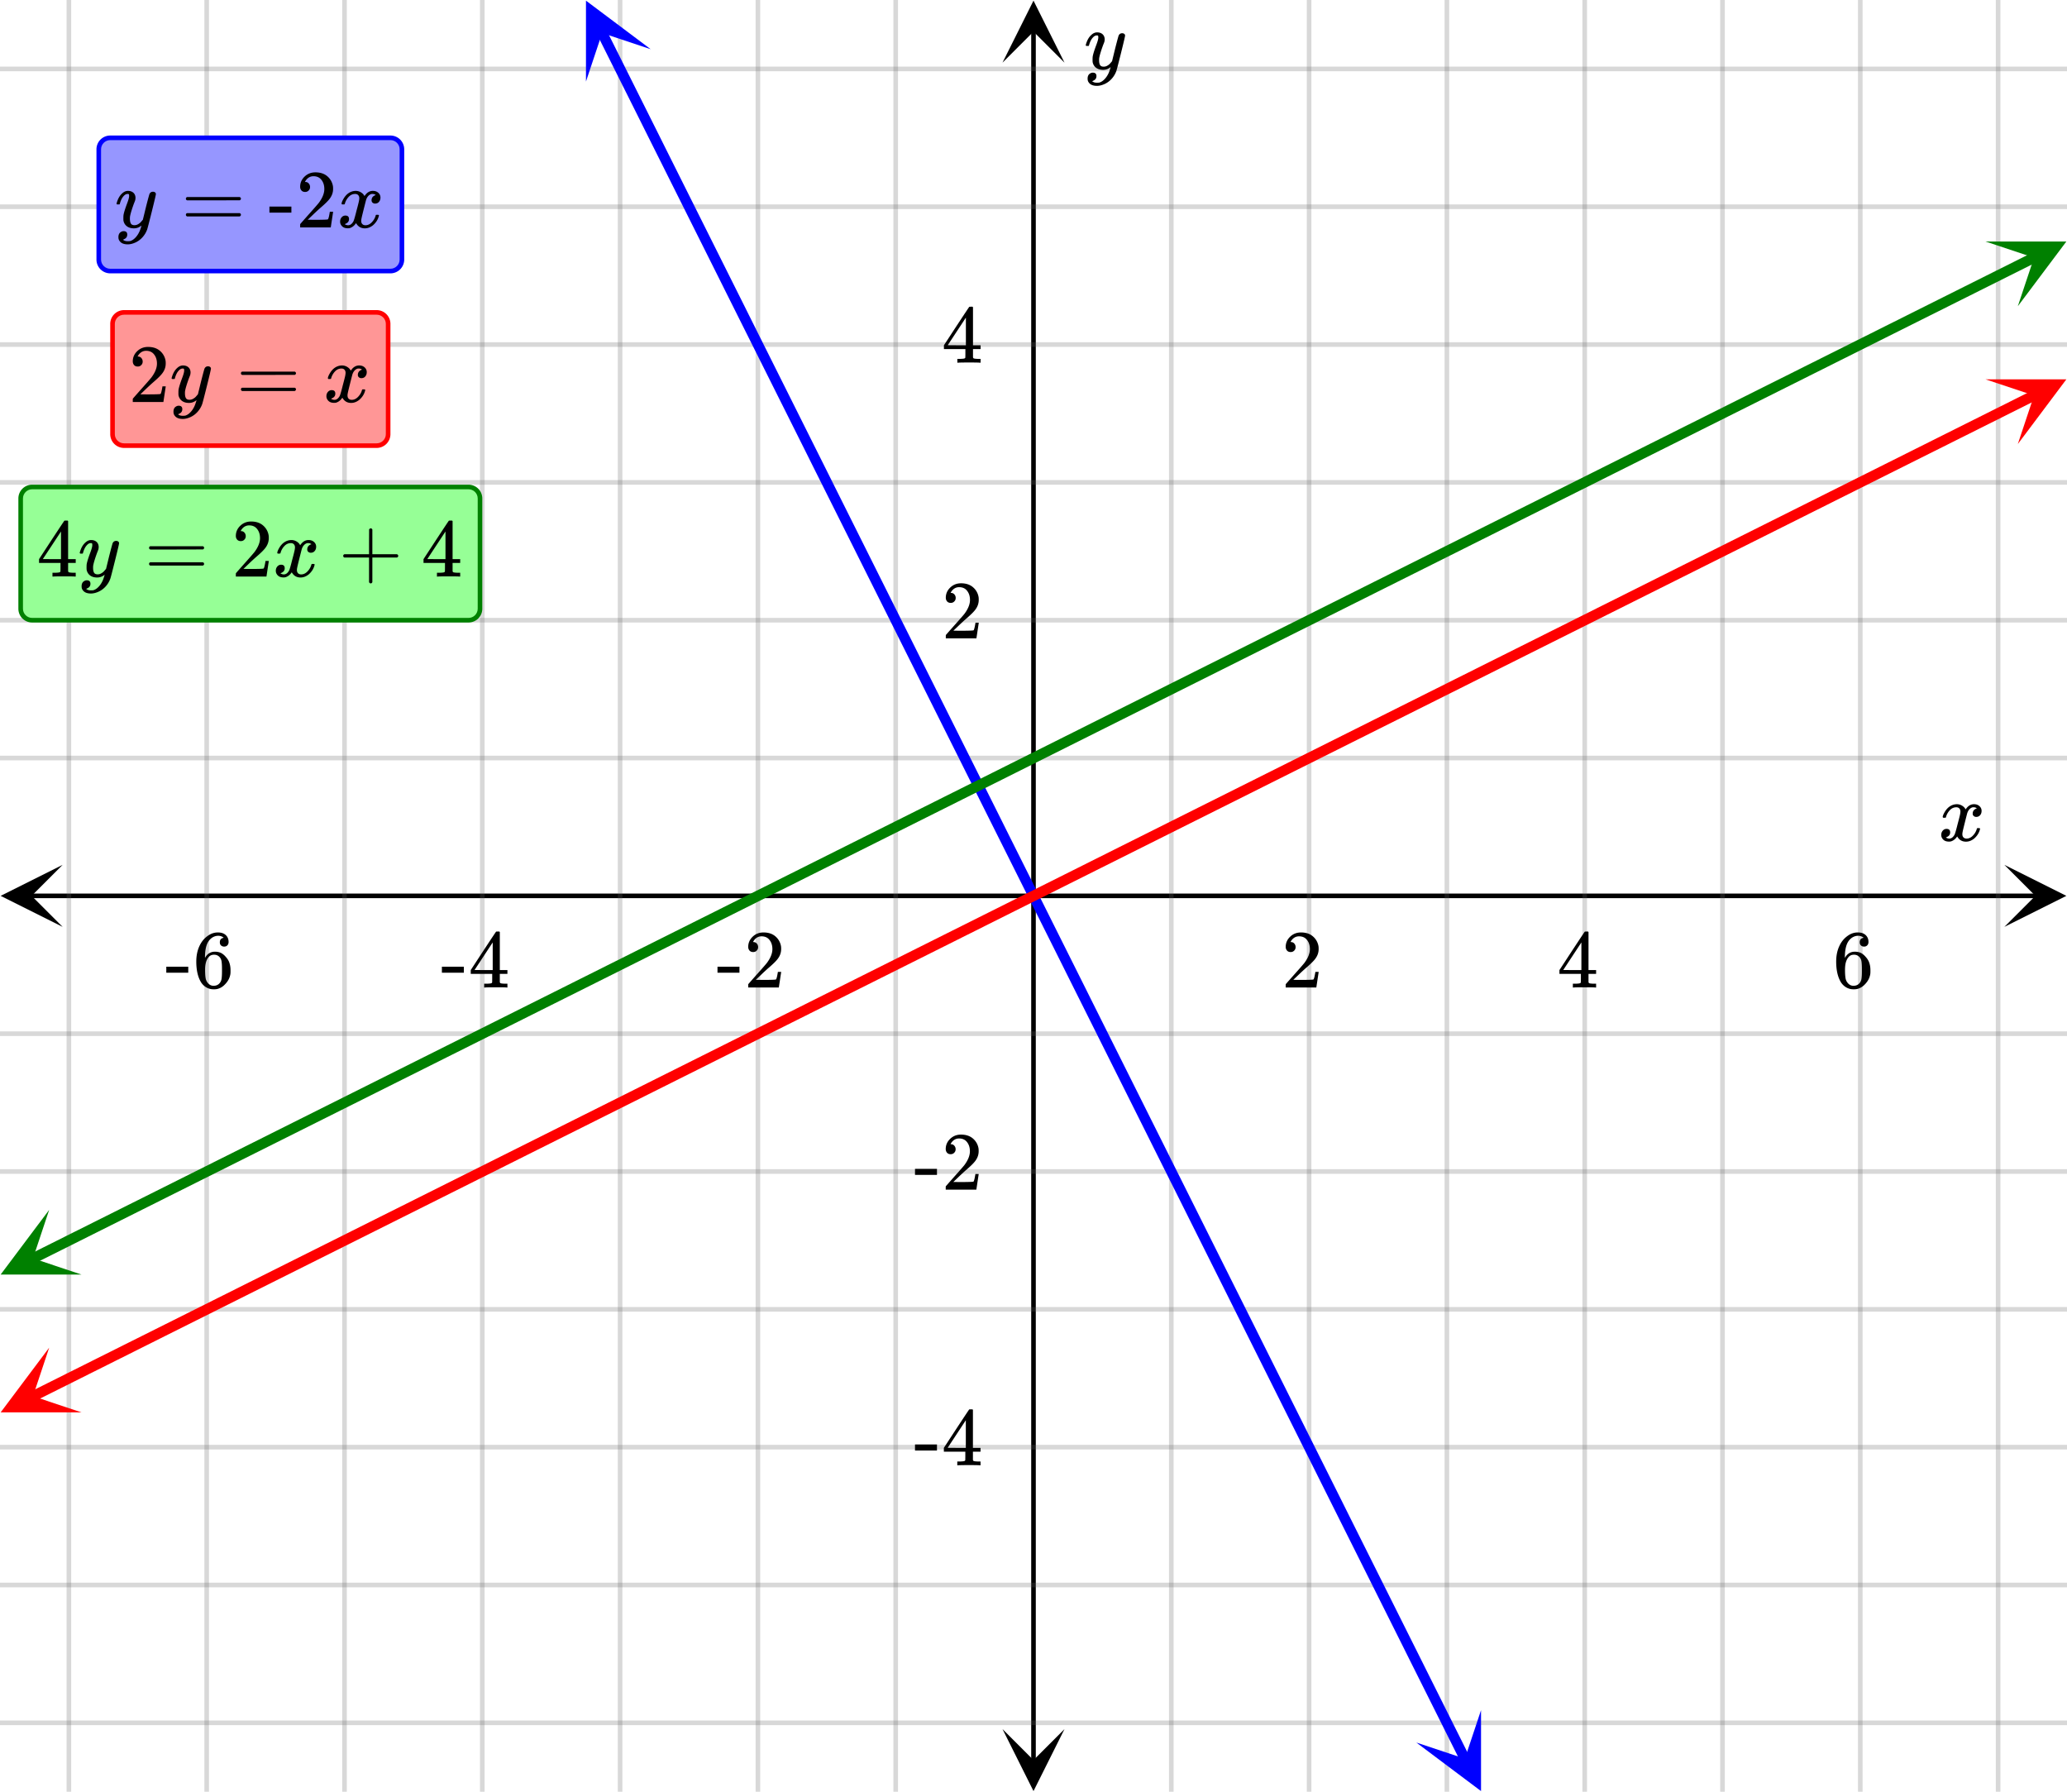 <svg xmlns="http://www.w3.org/2000/svg" width="450" height="390" viewBox="0 0 450 390"><defs><clipPath id="a"><path d="M.137 188.25H14V202H.137zm0 0"/></clipPath><clipPath id="b"><path d="M436.363 188.25H450V202h-13.637zm0 0"/></clipPath><clipPath id="c"><path d="M218.25 376H232v13.863h-13.75zm0 0"/></clipPath><clipPath id="d"><path d="M218.25 0H232v13.637h-13.75zm0 0"/></clipPath><clipPath id="e"><path d="M127 0h15v18h-15zm0 0"/></clipPath><clipPath id="f"><path d="M134.613-3.383l15.848 31.7-31.695 15.847-15.848-31.695zm0 0"/></clipPath><clipPath id="g"><path d="M308 372h15v18h-15zm0 0"/></clipPath><clipPath id="h"><path d="M322.43 372.25l15.847 31.695-31.695 15.848-15.848-31.695zm0 0"/></clipPath><clipPath id="i"><path d="M0 293h18v15H0zm0 0"/></clipPath><clipPath id="j"><path d="M-3.383 300.387l31.7-15.848 15.847 31.695-31.695 15.848zm0 0"/></clipPath><clipPath id="k"><path d="M432 82h18v15h-18zm0 0"/></clipPath><clipPath id="l"><path d="M432.25 82.57l31.695-15.847 15.848 31.695-31.695 15.848zm0 0"/></clipPath><clipPath id="m"><path d="M0 263h18v15H0zm0 0"/></clipPath><clipPath id="n"><path d="M-3.383 270.387l31.7-15.848 15.847 31.695-31.695 15.848zm0 0"/></clipPath><clipPath id="o"><path d="M432 52h18v15h-18zm0 0"/></clipPath><clipPath id="p"><path d="M432.25 52.57l31.695-15.847 15.848 31.695-31.695 15.848zm0 0"/></clipPath></defs><path fill="#fff" d="M0 0h450v390H0z"/><path d="M6.75 194.5h436.5v1H6.75zm0 0"/><g clip-path="url(#a)"><path d="M13.637 188.25L.137 195l13.5 6.75-6.75-6.75zm0 0"/></g><g clip-path="url(#b)"><path d="M436.363 188.25l13.5 6.75-13.5 6.75 6.75-6.75zm0 0"/></g><path d="M255 0v390M285 0v390M315 0v390M345 0v390M375 0v390M405 0v390M435 0v390M195 0v390M165 0v390M135 0v390M105 0v390M75 0v390M45 0v390M15 0v390"/><path d="M255.5 0v390c0 .277-.223.5-.5.5a.498.498 0 0 1-.5-.5V0c0-.277.223-.5.5-.5s.5.223.5.5zm30 0v390c0 .277-.223.5-.5.5a.498.498 0 0 1-.5-.5V0c0-.277.223-.5.5-.5s.5.223.5.5zm30 0v390c0 .277-.223.5-.5.5a.498.498 0 0 1-.5-.5V0c0-.277.223-.5.5-.5s.5.223.5.5zm30 0v390c0 .277-.223.5-.5.5a.498.498 0 0 1-.5-.5V0c0-.277.223-.5.5-.5s.5.223.5.5zm30 0v390c0 .277-.223.5-.5.5a.498.498 0 0 1-.5-.5V0c0-.277.223-.5.5-.5s.5.223.5.5zm30 0v390c0 .277-.223.5-.5.5a.498.498 0 0 1-.5-.5V0c0-.277.223-.5.5-.5s.5.223.5.5zm30 0v390c0 .277-.223.5-.5.5a.498.498 0 0 1-.5-.5V0c0-.277.223-.5.5-.5s.5.223.5.5zm-240 0v390c0 .277-.223.5-.5.5a.498.498 0 0 1-.5-.5V0c0-.277.223-.5.5-.5s.5.223.5.5zm-30 0v390c0 .277-.223.5-.5.5a.498.498 0 0 1-.5-.5V0c0-.277.223-.5.5-.5s.5.223.5.5zm-30 0v390c0 .277-.223.5-.5.5a.498.498 0 0 1-.5-.5V0c0-.277.223-.5.5-.5s.5.223.5.5zm-30 0v390c0 .277-.223.5-.5.5a.498.498 0 0 1-.5-.5V0c0-.277.223-.5.5-.5s.5.223.5.5zm-30 0v390c0 .277-.223.5-.5.5a.498.498 0 0 1-.5-.5V0c0-.277.223-.5.5-.5s.5.223.5.5zm-30 0v390c0 .277-.223.5-.5.5a.498.498 0 0 1-.5-.5V0c0-.277.223-.5.5-.5s.5.223.5.5zm-30 0v390c0 .277-.223.5-.5.5a.498.498 0 0 1-.5-.5V0c0-.277.223-.5.5-.5s.5.223.5.5zm0 0" fill="#666" fill-opacity=".251"/><path d="M224.5 383.25V6.75h1v376.5zm0 0"/><g clip-path="url(#c)"><path d="M218.25 376.363l6.75 13.5 6.75-13.5-6.75 6.75zm0 0"/></g><g clip-path="url(#d)"><path d="M218.25 13.637L225 .137l6.75 13.5-6.75-6.75zm0 0"/></g><path d="M0 165h450M0 135h450M0 105h450M0 75h450M0 45h450M0 15h450M0 225h450M0 255h450M0 285h450M0 315h450M0 345h450M0 375h450"/><path d="M0 164.5h450c.277 0 .5.223.5.5s-.223.5-.5.5H0a.498.498 0 0 1-.5-.5c0-.277.223-.5.5-.5zm0-30h450c.277 0 .5.223.5.5s-.223.5-.5.5H0a.498.498 0 0 1-.5-.5c0-.277.223-.5.5-.5zm0-30h450c.277 0 .5.223.5.5s-.223.5-.5.5H0a.498.498 0 0 1-.5-.5c0-.277.223-.5.5-.5zm0-30h450c.277 0 .5.223.5.5s-.223.5-.5.5H0a.498.498 0 0 1-.5-.5c0-.277.223-.5.5-.5zm0-30h450c.277 0 .5.223.5.5s-.223.5-.5.5H0a.498.498 0 0 1-.5-.5c0-.277.223-.5.5-.5zm0-30h450c.277 0 .5.223.5.5s-.223.5-.5.5H0a.498.498 0 0 1-.5-.5c0-.277.223-.5.5-.5zm0 210h450c.277 0 .5.223.5.5s-.223.5-.5.5H0a.498.498 0 0 1-.5-.5c0-.277.223-.5.5-.5zm0 30h450c.277 0 .5.223.5.5s-.223.5-.5.5H0a.498.498 0 0 1-.5-.5c0-.277.223-.5.5-.5zm0 30h450c.277 0 .5.223.5.5s-.223.5-.5.5H0a.498.498 0 0 1-.5-.5c0-.277.223-.5.5-.5zm0 30h450c.277 0 .5.223.5.5s-.223.5-.5.5H0a.498.498 0 0 1-.5-.5c0-.277.223-.5.5-.5zm0 30h450c.277 0 .5.223.5.5s-.223.5-.5.5H0a.498.498 0 0 1-.5-.5c0-.277.223-.5.5-.5zm0 30h450c.277 0 .5.223.5.5s-.223.5-.5.5H0a.498.498 0 0 1-.5-.5c0-.277.223-.5.5-.5zm0 0" fill="#666" fill-opacity=".251"/><path d="M132.027 6.54l2.524 5.046-1.008.504 1.008-.504 2.523 5.047-1.008.504 1.008-.504 2.524 5.047-1.008.5 1.008-.5 1.261 2.52 1.262 2.523-1.008.504 1.008-.504 1.262 2.523 1.258 2.524-1.004.503 1.004-.503 3.785 7.57-1.004.5 1.004-.5 1.262 2.52 1.261 2.523-1.004.504 1.004-.504 2.524 5.047-1.008.504 1.008-.504 2.523 5.047-1.008.503 1.008-.503 2.524 5.046-1.008.5 1.008-.5 1.261 2.52 1.262 2.523-1.008.504 1.008-.504 1.262 2.524 1.257 2.523h.004-.004l1.262 2.524-1.004.504 1.004-.504 2.524 5.047-1.004.5 1.004-.5 1.261 2.52 1.262 2.523-1.004.503 1.004-.503 2.524 5.046-1.008.504 1.008-.504 2.523 5.047-1.008.504 1.008-.504 1.262 2.524 1.261 2.52-1.007.503 1.007-.504 2.524 5.047-1.008.504 1.008-.504 1.262 2.524 1.257 2.523 1.262 2.523-1.004.504 1.004-.504 2.524 5.047-1.004.5 1.004-.5 1.261 2.52 1.262 2.523-1.004.504 1.004-.504 2.523 5.047-1.007.504 1.007-.504 2.524 5.047-1.008.5 1.008-.5 1.262 2.524v-.004.004l1.261 2.519-1.008.504 1.008-.504 2.524 5.047 1.258 2.523-1.004.504 1.004-.504 2.523 5.047-1.004.504 1.004-.504 1.262 2.524 1.261 2.52-1.004.503 1.004-.504 2.524 5.047-1.008.504 1.008-.504 2.523 5.047-1.008.504 1.008-.504 2.524 5.047-1.008.5 1.008-.5 1.261 2.52 1.262 2.523-1.008.504 1.008-.504 2.524 5.047 1.257 2.523-1.004.504 1.004-.504 2.524 5.047-1.004.5 1.004-.5 1.262 2.523v-.004.004l1.261 2.52-1.004.504 1.004-.504 2.524 5.047-1.008.504 1.008-.504 2.523 5.047-1.008.504 1.008-.504 2.524 5.047-1.008.5 1.008-.5 1.261 2.52 1.262 2.523-1.008.503 1.008-.503 2.523 5.046 1.258 2.524-1.004.504 1.004-.504 2.524 5.047-1.004.5 1.004-.5 1.261 2.52 1.262 2.523-1.004.504 1.004-.504 2.524 5.047-1.008.503 1.008-.503 2.523 5.046-1.008.504 1.008-.504 2.523 5.047-1.007.5 1.007-.5 1.262 2.52 2.524 5.047-1.008.504 1.008-.504 1.257 2.523h.004-.004l2.524 5.047-1.004.504 1.004-.504 1.262 2.523 1.261 2.52-1.004.504 1.004-.504 2.524 5.047-1.008.504 1.008-.504 2.523 5.047-1.008.504 1.008-.504 2.524 5.047-1.008.5 1.008-.5 1.261 2.52 2.524 5.046-1.008.504 1.008-.504 1.262 2.523 1.257 2.524-1.004.504 1.004-.504 2.524 5.047-1.004.5 1.004-.5 1.261 2.523v-.004.004l1.262 2.52-1.004.504 1.004-.504 2.524 5.047-1.008.504 1.008-.504 2.523 5.046-1.008.504 1.008-.503 2.524 5.046-1.008.5 1.007-.5 1.262 2.52 2.524 5.047-1.008.504 1.008-.504 1.261 2.523 1.258 2.524-1.004.504 1.004-.504 2.524 5.047-1.004.5 1.004-.5 1.261 2.52 1.262 2.522-1.004.504 1.004-.503 2.524 5.046-1.008.504 1.007-.504 2.524 5.047-1.008.504 1.008-.504 2.523 5.047-1.007.5 1.007-.5 1.262 2.52 2.524 5.047-1.008.503 1.008-.503 1.257 2.523h.004-.004l1.262 2.523-1.004.504 1.004-.504 2.524 5.047-1.004.5 1.003-.5 1.262 2.52 1.262 2.523-1.004.504 1.004-.504 2.523 5.047a1.125 1.125 0 0 1-2.011 1.008l-1.262-2.524 1.004-.503-1.004.503-2.524-5.046 1.008-.504-1.007.504-2.524-5.047 1.008-.5-1.008.5-1.262-2.524v.004-.004l-1.261-2.52 1.007-.503-1.007.504-2.524-5.047 1.008-.504-1.008.504-1.258-2.524 1.004-.503-1.004.503-2.523-5.046 1.004-.504-1.004.504-1.262-2.524-1.262-2.52 1.004-.503-1.003.504-2.524-5.047 1.008-.504-1.008.504-2.523-5.047 1.007-.504-1.007.504-2.524-5.047 1.008-.5-1.008.5-1.262-2.52v-.003l-1.261-2.52 1.008-.504-1.008.504-2.524-5.047-1.257-2.523 1.003-.504-1.003.504-2.524-5.047 1.004-.5-1.004.5-1.262-2.524v.004-.004l-1.261-2.52 1.004-.503-1.004.504-2.524-5.047 1.008-.504-1.008.504-2.523-5.047 1.008-.504-1.008.504-2.524-5.047 1.008-.5-1.008.5-1.261-2.52-1.262-2.523 1.008-.504-1.008.504-2.524-5.047-1.257-2.523 1.004-.504-1.004.504-2.524-5.047 1.004-.5-1.004.5-1.262-2.52v-.003l-1.261-2.52 1.004-.504-1.004.504-2.524-5.047 1.008-.504-1.008.504-2.523-5.047 1.008-.504-1.008.504-2.524-5.046 1.008-.5-1.008.5-1.261-2.52 1.008-.504-1.008.504-2.524-5.047 1.008-.504-1.008.504-1.258-2.523-2.523-5.047 1.004-.504-1.004.504-1.262-2.524-1.261-2.52 1.004-.503-1.004.504-2.524-5.047 1.008-.504-1.008.504-2.523-5.047 1.008-.504-1.008.504-2.524-5.047 1.008-.5-1.008.5-1.261-2.52v-.003l-1.262-2.52 1.008-.504-1.008.504-2.524-5.047-1.257-2.523 1.004-.504-1.004.504-2.524-5.047 1.004-.5-1.004.5-1.262-2.523v.004-.004l-1.261-2.52 1.004-.504-1.004.504-2.524-5.047 1.008-.504-1.008.504-2.523-5.047 1.008-.504-1.008.504-2.524-5.047 1.008-.5-1.008.5-1.261-2.52-1.262-2.523 1.008-.503-1.008.503-2.523-5.046-1.258-2.524 1.004-.504-1.004.504-2.524-5.047 1.004-.5-1.004.5-1.261-2.52-1.262-2.523 1.004-.504-1.004.504-2.524-5.047 1.008-.503-1.008.503-2.523-5.046 1.008-.504-1.008.504-2.523-5.047 1.007-.5-1.007.5-1.262-2.52-1.262-2.523 1.008-.504-1.008.504-1.262-2.524-1.257-2.523h-.004.004l-1.262-2.524 1.004-.504-1.004.504-2.524-5.046 1.004-.5-1.004.5-1.261-2.52-1.262-2.523 1.004-.504-1.004.504-2.523-5.047 1.007-.504-1.007.504-2.524-5.047 1.008-.504-1.008.504-1.262-2.524-1.261-2.52 1.007-.503-1.007.504-3.786-7.57 1.008-.504-1.007.504-1.258-2.524h-.004.004l-1.262-2.523 1.004-.504-1.004.504-2.523-5.047 1.003-.5-1.003.5-1.262-2.52-1.262-2.523 1.004-.504-1.004.504-2.523-5.047 1.007-.504-1.007.504-2.524-5.047 1.008-.504-1.008.504-1.262-2.523-1.261-2.52 1.008-.504-1.008.504-3.785-7.57 1.007-.504-1.007.504-1.258-2.524-1.262-2.523 1.004-.504-1.004.504-1.262-2.524-1.261-2.52 1.004-.503-1.004.504-2.524-5.047 1.004-.504-1.004.504-2.523-5.047 1.008-.504-1.008.504-2.524-5.047 1.008-.5-1.008.5-1.261-2.523 1.007-.5-1.007.5-1.262-2.52-1.262-2.523 1.008-.504-1.008.504-1.262-2.524-1.257-2.523 1.004-.504-1.004.504-2.524-5.047 1.004-.504-1.004.504-1.262-2.523-1.261-2.52 1.004-.504-1.004.504-2.524-5.047 1.008-.504-1.008.504-1.261-2.523a1.125 1.125 0 0 1 2.011-1.008zm0 0" fill="#00f"/><g clip-path="url(#e)"><g clip-path="url(#f)" clip-rule="evenodd"><path d="M141.656 10.707L127.57.141V17.75l3.524-10.566zm0 0" fill="#00f"/></g></g><g clip-path="url(#g)"><g clip-path="url(#h)" clip-rule="evenodd"><path d="M322.43 372.25v17.61l-14.086-10.567 10.562 3.523zm0 0" fill="#00f"/></g></g><path d="M6.54 302.973l2.925-1.465.504 1.008-.504-1.008 2.926-1.461.504 1.004-.504-1.004 2.925-1.465 2.926-1.46 2.926-1.466.504 1.008-.504-1.008 2.926-1.46 2.926-1.466 2.925-1.46.504 1.007-.504-1.007 2.926-1.461.504 1.003-.504-1.003 2.926-1.465 2.926-1.461 2.925-1.465.504 1.008-.504-1.008 2.926-1.461 2.926-1.465.5 1.008-.5-1.008 2.926-1.46.5 1.003-.5-1.004 2.926-1.465 2.925-1.46.5 1.003-.5-1.004 2.922-1.464 2.926-1.461 2.926-1.465 2.926-1.461.503 1.004-.503-1.004 2.925-1.465 2.926-1.46 2.926-1.466 2.926-1.46 2.925-1.466.504 1.008-.504-1.007 5.852-2.922.504 1.004-.504-1.004 2.926-1.465 2.926-1.461 2.925-1.465 2.926-1.46 2.926-1.466.504 1.008-.504-1.008 2.926-1.46 2.925-1.466 2.926-1.46.5 1.003-.5-1.004 2.926-1.464.5 1.007-.5-1.007 2.922-1.461 2.926-1.465 2.925-1.461.504 1.004-.504-1.004 2.926-1.465.504 1.008-.504-1.008 2.926-1.46 2.926-1.466.504 1.008-.504-1.008 2.926-1.46 2.925-1.465 2.926-1.461.504 1.007-.504-1.007 2.926-1.465 2.926-1.461.504 1.008-.504-1.008 2.926-1.461v-.004.004l2.925-1.465.504 1.008-.504-1.008 2.926-1.46 2.926-1.466 2.926-1.46.504 1.003-.504-1.004 2.925-1.465 2.926-1.46 2.926-1.465.5 1.007-.5-1.007 2.926-1.461h-.004.004l2.926-1.465.5 1.008-.5-1.008 2.921-1.461 2.926-1.465.504 1.008-.504-1.008 2.926-1.46 2.926-1.466 2.926-1.46.503 1.003-.503-1.004 2.925-1.464 2.926-1.461.504 1.007-.504-1.007 2.926-1.465 2.926-1.461.504 1.008-.504-1.008 2.925-1.465.504 1.008-.504-1.008 5.852-2.922.504 1.004-.504-1.004 2.926-1.465 2.926-1.46 2.925-1.465.504 1.007-.504-1.007 2.926-1.461 2.926-1.465.5 1.008-.5-1.008 2.926-1.461 2.925-1.465.5 1.008-.5-1.008 2.926-1.461 2.922-1.465 2.926-1.46.504 1.003-.504-1.004 2.926-1.465 2.925-1.46 2.926-1.465.504 1.007-.504-1.007 2.926-1.461 2.926-1.465 2.926-1.461 2.925-1.465 5.852-2.922 2.926-1.465 2.926-1.46 2.925-1.465 2.926-1.461.504 1.004-.504-1.004 2.926-1.465 2.926-1.461 2.925-1.465 2.926-1.461 2.926-1.465 2.922-1.46 2.926-1.466 2.925-1.46 2.926-1.465 2.926-1.461 2.926-1.465 2.926-1.461 2.925-1.465 2.926-1.46 2.926-1.466 5.851-2.922 2.926-1.464 2.926-1.461 2.926-1.465 2.926-1.461 2.925-1.465 2.926-1.46 2.926-1.466 2.926-1.46 2.925-1.466 2.922-1.46 2.926-1.465 2.926-1.461 2.926-1.465.504 1.008-.504-1.008 2.925-1.461 2.926-1.465 2.926-1.46.504 1.007-.504-1.008 2.926-1.465 2.926-1.46.504 1.007-.504-1.008 2.925-1.464 2.926-1.461.504 1.007-.504-1.007 2.926-1.461c0-.004 0-.004 0 0l2.926-1.465 2.926-1.461.503 1.004-.503-1.004 2.925-1.465 2.926-1.46 2.926-1.466.5 1.008-.5-1.008 2.926-1.46 2.925-1.466.5 1.008-.5-1.008 2.926-1.46h-.004.004l2.922-1.465.504 1.007-.504-1.007 2.926-1.461 2.926-1.465 2.925-1.461.504 1.004-.504-1.004 2.926-1.465 2.926-1.46 2.926-1.466.504 1.008-.504-1.008 2.926-1.46 2.925-1.465.504 1.007-.504-1.007 2.926-1.461a1.125 1.125 0 0 1 1.008 2.011l-2.926 1.465-2.926 1.461-.504-1.004.504 1.004-2.925 1.465-2.926 1.46-2.926 1.466-.504-1.008.504 1.008-2.926 1.46-2.926 1.466-.503-1.008.503 1.008-2.925 1.46-.504-1.007.504 1.007-2.926 1.461c0 .004 0 .004 0 0l-2.926 1.465-.504-1.008.504 1.008-2.926 1.461-2.925 1.465-.504-1.008.504 1.008-2.926 1.461-2.926 1.465-2.926 1.46-.5-1.003.5 1.004-2.926 1.465-2.925 1.46-.5-1.003.5 1.004-2.922 1.464-.504-1.007.504 1.007-2.926 1.461-2.926 1.465-.504-1.008.504 1.008-2.926 1.461-2.925 1.465-.504-1.008.504 1.008-2.926 1.46-2.926 1.466-2.926 1.46-.504-1.007.504 1.008-2.925 1.465-2.926 1.46-.504-1.007.504 1.007-2.926 1.461-2.926 1.465-2.926 1.461-2.925 1.465-2.926 1.46-2.926 1.466-2.926 1.46-2.925 1.466-2.926 1.46-2.926 1.465-2.922 1.461-2.926 1.465-2.925 1.461-2.926 1.465-2.926 1.46-2.926 1.466-2.926 1.46-2.925 1.465-2.926 1.461-2.926 1.465-5.852 2.922-2.925 1.465-2.926 1.46-2.926 1.466-2.926 1.46-2.925 1.466-2.926 1.46-.5-1.003.5 1.003-2.926 1.465-2.926 1.461-.5-1.004.5 1.004-2.926 1.465-2.921 1.461-2.926 1.465-2.926 1.46-2.926 1.466-2.926 1.46-2.925 1.465-2.926 1.461-.504-1.007.504 1.007-2.926 1.465-2.926 1.461-.504-1.008.504 1.008-2.925 1.465-.504-1.008.504 1.008-5.852 2.922-.504-1.004.504 1.004-2.926 1.465-2.926 1.46-2.925 1.465-.504-1.007.504 1.007-2.926 1.461-2.926 1.465-.5-1.008.5 1.008-2.926 1.461-2.925 1.465-.5-1.008.5 1.008-2.926 1.461-2.922 1.465-2.926 1.46-.504-1.003.504 1.004-2.926 1.465-2.925 1.46-2.926 1.465-.504-1.007.504 1.007-2.926 1.461-2.926 1.465-.504-1.008.504 1.008-2.926 1.461-2.925 1.465-.504-1.008.504 1.008-5.852 2.922v.004-.004l-2.926 1.465-.504-1.008.504 1.008-2.926 1.46-2.925 1.465-.504-1.007.504 1.007-2.926 1.461-2.926 1.465-.504-1.008.504 1.008-2.926 1.461-.5-1.004.5 1.004-2.925 1.465-2.926 1.461-.5-1.004.5 1.004-2.926 1.465-2.922 1.46-2.926 1.466-.504-1.008.504 1.008-2.925 1.46-2.926 1.465-.504-1.007.504 1.007-2.926 1.461-2.926 1.465-.504-1.008.504 1.008-2.926 1.461-.503-1.008.503 1.008-2.925 1.465-2.926 1.46-.504-1.007.504 1.008-2.926 1.465-5.851 2.922-.504-1.004.504 1.004-2.926 1.464-.504-1.007.504 1.007-2.926 1.461-2.926 1.465-2.926 1.461-.504-1.004.504 1.004-2.925 1.465-2.926 1.46-2.926 1.466-.5-1.008.5 1.008-2.926 1.46-2.925 1.466-2.922 1.46-2.926 1.465-2.926 1.461-.504-1.004.504 1.004-2.926 1.465-2.925 1.461-2.926 1.465-2.926 1.46-2.926 1.466-.504-1.008.504 1.008-2.926 1.46-2.925 1.465-.504-1.007.504 1.007-5.852 2.922-.504-1.004.504 1.004-2.926 1.465-2.926 1.461-.503-1.004.503 1.004-2.925 1.465-2.926 1.46-2.926 1.466-.5-1.008.5 1.008-2.926 1.46-2.925 1.466-2.926 1.46-.5-1.003.5 1.003-2.922 1.465-2.926 1.461-2.926 1.465-.504-1.008.504 1.008-2.925 1.461-2.926 1.465-2.926 1.46-.504-1.003.504 1.004-2.926 1.465-2.926 1.46-2.925 1.465-2.926 1.461a1.125 1.125 0 0 1-1.008-2.011zm0 0" fill="red"/><g clip-path="url(#i)"><g clip-path="url(#j)" clip-rule="evenodd"><path d="M10.707 293.344L.141 307.43H17.75l-10.566-3.524zm0 0" fill="red"/></g></g><g clip-path="url(#k)"><g clip-path="url(#l)" clip-rule="evenodd"><path d="M432.25 82.57h17.61l-10.567 14.086 3.523-10.562zm0 0" fill="red"/></g></g><path d="M6.54 272.973l2.925-1.465.504 1.008-.504-1.008 2.926-1.461.504 1.004-.504-1.004 2.925-1.465 2.926-1.46 2.926-1.466.504 1.008-.504-1.008 2.926-1.46 2.926-1.466 2.925-1.46.504 1.007-.504-1.007 2.926-1.461.504 1.003-.504-1.003 2.926-1.465 2.926-1.461 2.925-1.465 2.926-1.461.504 1.004-.504-1.004 2.926-1.465 2.926-1.46 2.926-1.466.5 1.008-.5-1.008 2.925-1.46.5 1.003-.5-1.004 2.922-1.464 2.926-1.461.504 1.004-.504-1.004 2.926-1.465 2.926-1.461.503 1.004-.503-1.004 2.925-1.465 2.926-1.46.504 1.003-.504-1.004 2.926-1.465 2.926-1.46 2.925-1.465.504 1.007-.504-1.007 5.852-2.922 2.926-1.465 2.926-1.461.504 1.004-.504-1.004 2.925-1.465 2.926-1.46 2.926-1.466.504 1.008-.504-1.008 2.926-1.46 2.925-1.466 2.926-1.46.5 1.003-.5-1.004 2.926-1.464.5 1.007-.5-1.007 2.922-1.461 2.926-1.465 2.925-1.461.504 1.004-.504-1.004 2.926-1.465.504 1.008-.504-1.008 2.926-1.46 2.926-1.466.504 1.008-.504-1.008 2.926-1.46 2.925-1.465 2.926-1.461.504 1.007-.504-1.007 2.926-1.465 2.926-1.461.504 1.008-.504-1.008 2.926-1.461v-.004.004l2.925-1.465.504 1.008-.504-1.008 2.926-1.46 2.926-1.466 2.926-1.46.504 1.003-.504-1.004 2.925-1.465 2.926-1.46 2.926-1.465.5 1.007-.5-1.007 2.926-1.461h-.004.004l2.926-1.465.5 1.008-.5-1.008 2.921-1.461 2.926-1.465.504 1.008-.504-1.008 2.926-1.46 2.926-1.466 2.926-1.46.503 1.003-.503-1.004 2.925-1.464 2.926-1.461.504 1.007-.504-1.007 2.926-1.465 2.926-1.461.504 1.008-.504-1.008 2.925-1.465.504 1.008-.504-1.008 5.852-2.922.504 1.004-.504-1.004 2.926-1.465 2.926-1.46 2.925-1.465.504 1.007-.504-1.007 2.926-1.461 2.926-1.465.5 1.008-.5-1.008 2.926-1.461 2.925-1.465.5 1.008-.5-1.008 2.926-1.461 2.922-1.465 2.926-1.46.504 1.003-.504-1.004 2.926-1.465 2.925-1.46 2.926-1.465.504 1.007-.504-1.007 2.926-1.461 2.926-1.465 2.926-1.461 2.925-1.465 5.852-2.922 2.926-1.465 2.926-1.46 2.925-1.465 2.926-1.461.504 1.004-.504-1.004 2.926-1.465 2.926-1.461 2.925-1.465 2.926-1.461 2.926-1.465 2.922-1.46.504 1.003-.504-1.004 2.926-1.465 2.925-1.46.504 1.003-.504-1.004 2.926-1.464 2.926-1.461.504 1.004-.504-1.004 2.926-1.465 2.926-1.461 2.925-1.465.504 1.008-.504-1.008 2.926-1.46 2.926-1.466 2.926-1.46.504 1.007-.504-1.008 2.925-1.46v-.004.003l2.926-1.464.504 1.007-.504-1.007 2.926-1.461 2.926-1.465.504 1.008-.504-1.008 2.926-1.461 2.925-1.465 2.926-1.46.5 1.003-.5-1.004 2.926-1.465 2.926-1.46.5 1.003-.5-1.004 2.925-1.465.5 1.008-.5-1.008 2.922-1.46 2.926-1.465.504 1.007-.504-1.007 2.926-1.461 2.926-1.465.504 1.008-.504-1.008 2.925-1.461 2.926-1.465 2.926-1.46.504 1.007-.504-1.008 2.926-1.465 2.926-1.46.504 1.007-.504-1.008 2.925-1.464 2.926-1.461.504 1.007-.504-1.007 2.926-1.461c0-.004 0-.004 0 0l2.926-1.465 2.926-1.461.503 1.004-.503-1.004 2.925-1.465 2.926-1.46 2.926-1.466.5 1.008-.5-1.008 2.926-1.46 2.925-1.466.5 1.008-.5-1.008 2.926-1.46h-.004.004l2.922-1.465.504 1.007-.504-1.007 2.926-1.461 2.926-1.465 2.925-1.461.504 1.004-.504-1.004 2.926-1.465 2.926-1.46 2.926-1.466.504 1.008-.504-1.008 2.926-1.46 2.925-1.465 2.926-1.461a1.125 1.125 0 0 1 1.008 2.011l-2.926 1.465-.504-1.008.504 1.008-2.926 1.461-.504-1.004.504 1.004-2.925 1.465-2.926 1.46-2.926 1.466-.504-1.008.504 1.008-2.926 1.46-2.926 1.466-.503-1.008.503 1.008-2.925 1.46-.504-1.007.504 1.007-2.926 1.461c0 .004 0 .004 0 0l-2.926 1.465-.504-1.008.504 1.008-2.926 1.461-2.925 1.465-.504-1.008.504 1.008-2.926 1.461-2.926 1.465-2.926 1.46-.5-1.003.5 1.004-2.926 1.465-2.925 1.46-.5-1.003.5 1.004-2.922 1.464-.504-1.007.504 1.007-2.926 1.461-2.926 1.465-.504-1.008.504 1.008-2.926 1.461-2.925 1.465-.504-1.008.504 1.008-2.926 1.46-2.926 1.466-2.926 1.46-.504-1.007.504 1.008-2.925 1.465-2.926 1.46-.504-1.007.504 1.007-2.926 1.461v.004-.004l-2.926 1.465-.504-1.008.504 1.008-2.926 1.461-2.925 1.465-2.926 1.46-.504-1.003.504 1.004-2.926 1.465-2.926 1.46-2.925 1.466-.5-1.008.5 1.008-2.926 1.46-2.926 1.465-.5-1.007.5 1.007-2.922 1.461h-.004l-2.922 1.465-.504-1.008.504 1.008-2.925 1.461-2.926 1.465-2.926 1.46-.504-1.003.504 1.004-2.926 1.465-2.926 1.46-.504-1.007.504 1.008-2.925 1.464-.504-1.007.504 1.007-2.926 1.461-2.926 1.465-.504-1.008.504 1.008-5.852 2.922-.503-1.004.503 1.004-2.925 1.465-2.926 1.46-2.926 1.466-2.926 1.46-2.925 1.466-2.926 1.46-.5-1.003.5 1.003-2.926 1.465-2.926 1.461-.5-1.004.5 1.004-2.926 1.465-2.921 1.461-2.926 1.465-2.926 1.46-2.926 1.466-2.926 1.46-2.925 1.465-2.926 1.461-.504-1.007.504 1.007-2.926 1.465-2.926 1.461-.504-1.008.504 1.008-2.925 1.465-.504-1.008.504 1.008-5.852 2.922-.504-1.004.504 1.004-2.926 1.465-2.926 1.46-2.925 1.465-.504-1.007.504 1.007-2.926 1.461-2.926 1.465-.5-1.008.5 1.008-2.926 1.461-2.925 1.465-.5-1.008.5 1.008-2.926 1.461-2.922 1.465-2.926 1.46-.504-1.003.504 1.004-2.926 1.465-2.925 1.46-2.926 1.465-.504-1.007.504 1.007-2.926 1.461-2.926 1.465-.504-1.008.504 1.008-2.926 1.461-2.925 1.465-.504-1.008.504 1.008-5.852 2.922v.004-.004l-2.926 1.465-.504-1.008.504 1.008-2.926 1.46-2.925 1.465-.504-1.007.504 1.007-2.926 1.461-2.926 1.465-.504-1.008.504 1.008-2.926 1.461-.5-1.004.5 1.004-2.925 1.465-2.926 1.461-.5-1.004.5 1.004-2.926 1.465-2.922 1.46-2.926 1.466-.504-1.008.504 1.008-2.925 1.46-2.926 1.465-.504-1.007.504 1.007-2.926 1.461-2.926 1.465-.504-1.008.504 1.008-2.926 1.461-.503-1.008.503 1.008-2.925 1.465-2.926 1.46-.504-1.007.504 1.008-2.926 1.465-5.851 2.922-.504-1.004.504 1.004-2.926 1.464-.504-1.007.504 1.007-2.926 1.461-2.926 1.465-2.926 1.461-.504-1.004.504 1.004-2.925 1.465-2.926 1.46-2.926 1.466-.5-1.008.5 1.008-2.926 1.46-2.925 1.466h.003-.004l-2.921 1.46-.504-1.003.504 1.004-2.926 1.464-2.926 1.461-.504-1.004.504 1.004-2.926 1.465-2.925 1.461-.504-1.004.504 1.004-2.926 1.465-2.926 1.46-2.926 1.466-.504-1.008.504 1.008-2.926 1.46-2.925 1.465-5.852 2.922-.504-1.004.504 1.004-2.926 1.465-2.926 1.461-2.925 1.465-.504-1.008.504 1.008-2.926 1.46-2.926 1.466-2.926 1.46-.5-1.003.5 1.004-2.925 1.465-2.926 1.46-.5-1.003.5 1.003-2.922 1.465-2.926 1.461-2.926 1.465-.504-1.008.504 1.008-2.925 1.461-2.926 1.465-2.926 1.46-.504-1.003.504 1.004-2.926 1.465-2.926 1.46-2.925 1.465-2.926 1.461a1.125 1.125 0 0 1-1.008-2.011zm0 0" fill="green"/><g clip-path="url(#m)"><g clip-path="url(#n)" clip-rule="evenodd"><path d="M10.707 263.344L.141 277.43H17.75l-10.566-3.524zm0 0" fill="green"/></g></g><g clip-path="url(#o)"><g clip-path="url(#p)" clip-rule="evenodd"><path d="M432.25 52.57h17.61l-10.567 14.086 3.523-10.562zm0 0" fill="green"/></g></g><path d="M423.047 178c-.074-.074-.11-.14-.11-.203.051-.324.239-.738.563-1.25.563-.844 1.27-1.332 2.125-1.469.168-.02.293-.031.375-.031.418 0 .8.105 1.156.32.356.215.61.48.766.805.156-.2.254-.324.297-.375.437-.5.949-.75 1.531-.75.488 0 .887.14 1.195.422.309.281.461.625.461 1.031 0 .375-.105.688-.32.938-.215.25-.492.375-.836.375a.814.814 0 0 1-.563-.196.67.67 0 0 1-.218-.523c0-.551.3-.934.906-1.14 0-.013-.066-.052-.203-.126-.113-.074-.285-.11-.516-.11a.936.936 0 0 0-.344.048c-.457.187-.796.582-1.015 1.187-.031.094-.203.762-.516 2.008-.312 1.246-.48 1.945-.5 2.101a2.243 2.243 0 0 0-.062.532c0 .293.082.52.25.687.168.168.39.25.672.25.5 0 .957-.215 1.367-.64.41-.426.691-.895.836-1.407.031-.125.066-.195.101-.21.035-.016.133-.024.29-.024.23 0 .343.047.343.14 0 .012-.015.079-.047.204-.199.738-.613 1.386-1.25 1.937-.562.45-1.156.672-1.781.672-.844 0-1.48-.379-1.906-1.14-.356.542-.801.902-1.344 1.078a1.76 1.76 0 0 1-.469.047c-.687 0-1.176-.25-1.469-.75a1.322 1.322 0 0 1-.187-.72c0-.355.11-.66.328-.913a1.05 1.05 0 0 1 .828-.383c.52 0 .781.254.781.766 0 .437-.214.761-.64.968-.02.012-.05.024-.086.04a1.046 1.046 0 0 0-.094.046c-.027.016-.043.024-.055.024l-.046.015c0 .031.09.082.265.156.145.063.301.094.469.094.438 0 .813-.27 1.125-.812.125-.219.355-1 .688-2.344.074-.27.152-.574.242-.914.09-.34.152-.598.195-.774.043-.175.066-.285.078-.328.063-.324.094-.558.094-.703 0-.281-.078-.508-.235-.68-.156-.171-.375-.257-.656-.257-.543 0-1.011.207-1.406.625a3.462 3.462 0 0 0-.828 1.437c-.02.106-.047.168-.078.188-.031.02-.13.031-.297.031zm0 0M280.984 207.23c.329 0 .579-.109.782-.328.203-.203.296-.453.296-.75a1.13 1.13 0 0 0-.28-.765.907.907 0 0 0-.735-.328c-.047 0-.078 0-.078-.016s.015-.047.047-.11c.046-.078.078-.14.109-.187.438-.625 1-.937 1.688-.937.75 0 1.328.265 1.734.796.422.532.625 1.204.625 1.985 0 .922-.39 1.922-1.203 3.015-.375.47-1.219 1.422-2.516 2.875-1 1.125-1.5 1.704-1.515 1.72-.032.03-.032.171-.032.405v.344h6.672v-.047l.5-3.297v-.062h-.719v.062c-.109.672-.203 1.094-.25 1.22-.062.234-.125.359-.171.374-.125.063-1.125.094-3.016.094l-1.36-.016 1.063-1.015a46.51 46.51 0 0 1 1.797-1.657c1.015-.875 1.703-1.562 2.031-2.062.422-.61.625-1.266.625-1.969 0-.172 0-.375-.031-.594a3.58 3.58 0 0 0-1.25-2.187c-.672-.563-1.531-.828-2.563-.828-.921 0-1.703.297-2.359.922-.64.61-.969 1.36-.969 2.218 0 .313.094.579.281.797.188.22.454.328.797.328zm0 0M347.313 214.95h.171v-.829h-.53c-.579-.016-.923-.062-1.017-.14a.417.417 0 0 1-.109-.22V211.98h1.656v-.828h-1.656v-8.28l-.11-.11h-.327c-.235 0-.36.015-.375.031-.032.016-.954 1.406-2.797 4.203l-2.719 4.156v.828h4.672v.891c0 .625-.016.953-.016.984-.062.094-.125.157-.219.172-.125.047-.437.078-.953.094h-.562v.828h.156c.172-.031.985-.047 2.422-.047 1.375 0 2.156.016 2.313.047zm-3.032-3.798h-1.984l-1.969-.015 3.953-6zm0 0M405.719 204.121c-.563.11-.844.422-.844.969 0 .297.078.531.25.687a.98.98 0 0 0 .703.266c.281 0 .516-.094.688-.281.171-.172.265-.422.265-.719 0-.64-.219-1.156-.64-1.531-.422-.375-.985-.547-1.688-.547-.75 0-1.453.219-2.11.672-.812.547-1.452 1.297-1.906 2.281-.453.969-.687 2.094-.687 3.39 0 1.907.36 3.422 1.063 4.547.53.782 1.25 1.266 2.125 1.438.187.031.39.047.625.047.28 0 .515-.016.718-.063.625-.14 1.203-.468 1.719-1.015.61-.625.969-1.282 1.125-2 .063-.235.078-.5.078-.766v-.328c0-.703-.125-1.344-.375-1.922a3.952 3.952 0 0 0-.703-1.016 3.592 3.592 0 0 0-.86-.734c-.421-.234-.906-.344-1.452-.344-.844 0-1.516.36-2 1.078l-.141.235-.031-.063c0-1.656.28-2.859.859-3.64.563-.719 1.266-1.078 2.094-1.078.484.03.86.187 1.125.437zm-.797 4.328c.187.25.297.547.344.906.046.344.078.86.078 1.547v.578c0 .657-.031 1.157-.078 1.5-.047.36-.157.657-.344.907-.328.453-.797.687-1.406.687-.391 0-.735-.125-1.016-.375a2.158 2.158 0 0 1-.625-.922c-.14-.406-.203-1.156-.203-2.218 0-1.313.281-2.25.875-2.844.281-.281.64-.406 1.078-.406.531 0 .969.203 1.297.64zm0 0M156.203 211.73h4.781v-1.312h-4.78zm7.766-4.5c.328 0 .578-.109.781-.328.203-.203.297-.453.297-.75a1.13 1.13 0 0 0-.281-.765.907.907 0 0 0-.735-.328c-.047 0-.078 0-.078-.016s.016-.047.047-.11c.047-.078.078-.14.11-.187.437-.625 1-.937 1.687-.937.75 0 1.328.265 1.734.796.422.532.625 1.204.625 1.985 0 .922-.39 1.922-1.203 3.015-.375.47-1.219 1.422-2.516 2.875-1 1.125-1.5 1.704-1.515 1.72-.031.03-.031.171-.031.405v.344h6.672v-.047l.5-3.297v-.062h-.72v.062c-.109.672-.202 1.094-.25 1.22-.062.234-.124.359-.171.374-.125.063-1.125.094-3.016.094l-1.36-.016 1.063-1.015a46.51 46.51 0 0 1 1.797-1.657c1.016-.875 1.703-1.562 2.031-2.062.422-.61.625-1.266.625-1.969 0-.172 0-.375-.03-.594a3.58 3.58 0 0 0-1.25-2.187c-.673-.563-1.532-.828-2.563-.828-.922 0-1.703.297-2.36.922-.64.61-.968 1.36-.968 2.218 0 .313.093.579.28.797.188.22.454.328.798.328zm0 0M96.203 211.73h4.781v-1.312h-4.78zm14.094 3.22h.172v-.829h-.531c-.579-.016-.922-.062-1.016-.14a.417.417 0 0 1-.11-.22V211.98h1.657v-.828h-1.656v-8.28l-.11-.11h-.328c-.234 0-.36.015-.375.031-.031.016-.953 1.406-2.797 4.203l-2.719 4.156v.828h4.672v.891c0 .625-.015.953-.015.984-.063.094-.125.157-.22.172-.124.047-.437.078-.952.094h-.563v.828h.156c.172-.031.985-.047 2.422-.047 1.375 0 2.157.016 2.313.047zm-3.031-3.798h-1.985l-1.969-.015 3.954-6zm0 0M36.203 211.73h4.781v-1.312h-4.78zm12.5-7.609c-.562.11-.844.422-.844.969 0 .297.078.531.25.687a.98.98 0 0 0 .703.266c.282 0 .516-.094.688-.281.172-.172.266-.422.266-.719 0-.64-.22-1.156-.641-1.531-.422-.375-.984-.547-1.688-.547-.75 0-1.453.219-2.109.672-.812.547-1.453 1.297-1.906 2.281-.453.969-.688 2.094-.688 3.39 0 1.907.36 3.422 1.063 4.547.531.782 1.25 1.266 2.125 1.438.187.031.39.047.625.047.281 0 .516-.016.719-.063.625-.14 1.203-.468 1.718-1.015.61-.625.97-1.282 1.125-2 .063-.235.078-.5.078-.766v-.328c0-.703-.124-1.344-.374-1.922a3.952 3.952 0 0 0-.704-1.016 3.592 3.592 0 0 0-.859-.734c-.422-.234-.906-.344-1.453-.344-.844 0-1.516.36-2 1.078l-.14.235-.032-.063c0-1.656.281-2.859.86-3.64.562-.719 1.265-1.078 2.093-1.078.484.03.86.187 1.125.437zm-.797 4.328c.188.25.297.547.344.906.047.344.078.86.078 1.547v.578c0 .657-.031 1.157-.078 1.5-.047.36-.156.657-.344.907-.328.453-.797.687-1.406.687-.39 0-.734-.125-1.016-.375a2.158 2.158 0 0 1-.625-.922c-.14-.406-.203-1.156-.203-2.218 0-1.313.282-2.25.875-2.844.282-.281.64-.406 1.078-.406.532 0 .97.203 1.297.64zm0 0M244.313 7.234c.175 0 .324.047.445.141.12.094.18.219.18.375s-.293 1.418-.883 3.781c-.59 2.364-.926 3.66-1.008 3.89a4.988 4.988 0 0 1-.938 1.626c-.425.5-.922.89-1.484 1.172-.645.312-1.25.468-1.813.468-.917 0-1.535-.285-1.859-.859-.113-.168-.172-.406-.172-.719 0-.406.11-.722.328-.953.262-.23.528-.343.797-.343.531 0 .797.25.797.75 0 .449-.207.769-.625.968a.84.84 0 0 1-.101.055c-.036.016-.067.027-.086.039a.093.093 0 0 1-.047.016l-.063.03c.043.063.168.142.375.235.2.063.39.094.578.094h.141c.207 0 .363-.012.469-.031.457-.137.89-.442 1.297-.922.406-.48.718-1.05.937-1.719.137-.394.203-.629.203-.703 0-.012-.011-.008-.039.008a.534.534 0 0 0-.101.086c-.45.324-.942.484-1.485.484-.613 0-1.12-.144-1.515-.437-.395-.293-.653-.704-.766-1.235a5.999 5.999 0 0 1-.016-.57c0-.285.012-.508.032-.664.082-.512.359-1.39.828-2.64.261-.708.39-1.204.39-1.485 0-.168-.011-.285-.039-.352-.027-.066-.097-.101-.21-.101h-.094c-.27 0-.532.129-.782.39-.386.387-.683.957-.89 1.72a.197.197 0 0 1-.016.062.288.288 0 0 1-.023.054l-.024.032c-.011.015-.031.023-.062.023h-.485c-.074-.074-.109-.129-.109-.164s.02-.121.063-.258c.25-.844.625-1.496 1.125-1.953.406-.387.832-.578 1.28-.578.5 0 .903.137 1.204.414.3.277.453.66.453 1.148-.02.23-.035.356-.047.375 0 .075-.094.332-.281.782-.488 1.332-.781 2.308-.875 2.921a4.09 4.09 0 0 0-.016.422c0 .457.07.809.211 1.047.14.239.403.36.79.36.28 0 .542-.075.788-.22.246-.144.43-.284.555-.421.125-.137.285-.324.484-.563 0-.011.028-.132.086-.367.059-.234.145-.586.258-1.054.113-.47.223-.918.328-1.344.457-1.793.715-2.735.766-2.828.156-.324.41-.485.766-.485zm0 0M206.984 131.23c.328 0 .578-.109.782-.328.203-.203.297-.453.297-.75a1.13 1.13 0 0 0-.282-.765.907.907 0 0 0-.734-.328c-.047 0-.078 0-.078-.016s.015-.047.047-.11c.047-.078.078-.14.109-.187.438-.625 1-.937 1.688-.937.75 0 1.328.265 1.734.796.422.532.625 1.204.625 1.985 0 .922-.39 1.922-1.203 3.015-.375.47-1.219 1.422-2.516 2.875-1 1.125-1.5 1.704-1.516 1.72-.03.03-.03.171-.03.405v.344h6.671v-.047l.5-3.297v-.062h-.719v.062c-.109.672-.203 1.094-.25 1.22-.062.234-.125.359-.172.374-.125.063-1.125.094-3.015.094l-1.36-.016 1.063-1.015a46.51 46.51 0 0 1 1.797-1.657c1.016-.875 1.703-1.562 2.031-2.062.422-.61.625-1.266.625-1.969 0-.172 0-.375-.031-.594a3.58 3.58 0 0 0-1.25-2.187c-.672-.563-1.531-.828-2.563-.828-.922 0-1.703.297-2.359.922-.64.61-.969 1.36-.969 2.218 0 .313.094.579.281.797.188.22.454.328.797.328zm0 0M213.313 78.95h.171v-.829h-.53c-.579-.016-.923-.062-1.017-.14a.417.417 0 0 1-.109-.22V75.98h1.656v-.828h-1.656v-8.28l-.11-.11h-.327c-.235 0-.36.015-.375.031-.032.016-.953 1.406-2.797 4.203l-2.719 4.156v.828h4.672v.891c0 .625-.016.953-.016.984-.062.094-.125.157-.219.172-.125.047-.437.078-.953.094h-.562v.828h.156c.172-.031.984-.047 2.422-.047 1.375 0 2.156.016 2.313.047zm-3.032-3.798h-1.984l-1.969-.015 3.953-6zm0 0M199.203 255.73h4.781v-1.312h-4.78zm7.766-4.5c.328 0 .578-.109.781-.328.203-.203.297-.453.297-.75a1.13 1.13 0 0 0-.281-.765.907.907 0 0 0-.735-.328c-.047 0-.078 0-.078-.016s.016-.047.047-.11c.047-.078.078-.14.11-.187.437-.625 1-.937 1.687-.937.75 0 1.328.265 1.734.796.422.532.625 1.204.625 1.985 0 .922-.39 1.922-1.203 3.015-.375.47-1.219 1.422-2.516 2.875-1 1.125-1.5 1.704-1.515 1.72-.031.03-.031.171-.031.405v.344h6.672v-.047l.5-3.297v-.062h-.72v.062c-.109.672-.202 1.094-.25 1.22-.062.234-.124.359-.171.374-.125.063-1.125.094-3.016.094l-1.36-.016 1.063-1.015a46.51 46.51 0 0 1 1.797-1.657c1.016-.875 1.703-1.562 2.031-2.062.422-.61.625-1.266.625-1.969 0-.172 0-.375-.03-.594a3.58 3.58 0 0 0-1.25-2.187c-.673-.563-1.532-.828-2.563-.828-.922 0-1.703.297-2.36.922-.64.61-.968 1.36-.968 2.218 0 .313.093.579.28.797.188.22.454.328.798.328zm0 0M199.203 315.73h4.781v-1.312h-4.78zm14.094 3.22h.172v-.829h-.531c-.579-.016-.922-.062-1.016-.14a.417.417 0 0 1-.11-.22V315.98h1.657v-.828h-1.656v-8.28l-.11-.11h-.328c-.234 0-.36.015-.375.031-.031.016-.953 1.406-2.797 4.203l-2.719 4.156v.828h4.672v.891c0 .625-.015.953-.015.984-.063.094-.125.157-.22.172-.124.047-.437.078-.952.094h-.563v.828h.156c.172-.031.985-.047 2.422-.047 1.375 0 2.157.016 2.313.047zm-3.031-3.798h-1.985l-1.969-.015 3.954-6zm0 0"/><path d="M24 29.5h61a3 3 0 0 1 3 3v24a3 3 0 0 1-3 3H24a3 3 0 0 1-3-3v-24a3 3 0 0 1 3-3zm1 2h59c1.105 0 2 .895 2 2v22c0 1.105-.895 2-2 2H25c-1.105 0-2-.895-2-2v-22c0-1.105.895-2 2-2zm0 0" fill-rule="evenodd" fill="#00f"/><path d="M24 30.5h61c1.105 0 2 .895 2 2v24c0 1.105-.895 2-2 2H24c-1.105 0-2-.895-2-2v-24c0-1.105.895-2 2-2zm0 0" fill-rule="evenodd" fill="#9696ff"/><path d="M33.313 41.734c.175 0 .324.047.445.141.12.094.18.219.18.375s-.293 1.418-.883 3.781c-.59 2.364-.926 3.66-1.008 3.89a4.988 4.988 0 0 1-.938 1.626c-.425.5-.922.89-1.484 1.172-.645.312-1.25.468-1.813.468-.917 0-1.535-.285-1.859-.859-.113-.168-.172-.406-.172-.719 0-.406.11-.722.328-.953.262-.23.528-.343.797-.343.532 0 .797.25.797.75 0 .449-.207.769-.625.968a.84.84 0 0 1-.101.055c-.036.016-.067.027-.086.039a.093.093 0 0 1-.047.016l-.063.03c.043.063.168.142.375.235.2.063.39.094.578.094h.141c.207 0 .363-.012.469-.031.457-.137.89-.442 1.297-.922.406-.48.718-1.05.937-1.719.137-.394.203-.629.203-.703 0-.012-.011-.008-.039.008a.534.534 0 0 0-.101.086c-.45.324-.942.484-1.485.484-.613 0-1.12-.144-1.515-.437-.395-.293-.653-.703-.766-1.235a5.999 5.999 0 0 1-.016-.57c0-.285.012-.508.032-.664.082-.512.359-1.39.828-2.64.261-.708.39-1.204.39-1.485 0-.168-.011-.285-.039-.352-.027-.066-.097-.101-.21-.101h-.094c-.27 0-.532.129-.782.39-.386.387-.683.957-.89 1.72a.197.197 0 0 1-.016.062.288.288 0 0 1-.023.054l-.024.032c-.011.015-.031.023-.062.023h-.485c-.074-.074-.109-.129-.109-.164s.02-.121.063-.258c.25-.844.625-1.496 1.125-1.953.406-.387.832-.578 1.28-.578.5 0 .903.137 1.204.414.3.277.453.66.453 1.148-.02.23-.035.356-.047.375 0 .075-.094.332-.281.782-.488 1.332-.781 2.308-.875 2.922a4.09 4.09 0 0 0-.016.421c0 .457.07.809.211 1.047.14.239.403.36.79.36.28 0 .542-.075.788-.22.246-.144.43-.284.555-.421.125-.137.285-.324.484-.563 0-.011.028-.132.086-.367.059-.234.145-.586.258-1.054.113-.47.223-.918.328-1.344.457-1.793.715-2.734.766-2.828.156-.324.41-.485.766-.485zm0 0M40.469 43.25c0 .188.093.297.281.36h5.719l5.734-.016c.172-.094.25-.203.25-.344 0-.156-.094-.281-.266-.36H40.72c-.172.079-.25.204-.25.36zm0 3.5c0 .156.078.266.25.36h11.468c.172-.094.266-.204.266-.36 0-.047-.016-.094-.031-.14a.254.254 0 0 0-.047-.094c-.016-.016-.047-.032-.094-.063s-.062-.062-.078-.062H40.75c-.188.047-.281.172-.281.359zm0 0M58.656 46.281h4.782V44.97h-4.782zm0 0M66.422 41.781c.328 0 .578-.11.781-.328.203-.203.297-.453.297-.75a1.13 1.13 0 0 0-.281-.766.907.907 0 0 0-.735-.328c-.046 0-.078 0-.078-.015 0-.016.016-.047.047-.11.047-.078.078-.14.11-.187.437-.625 1-.938 1.687-.938.75 0 1.328.266 1.734.797.422.532.625 1.203.625 1.985 0 .922-.39 1.922-1.203 3.015-.375.469-1.219 1.422-2.515 2.875-1 1.125-1.5 1.703-1.516 1.719-.031.031-.031.172-.031.406v.344h6.672v-.047l.5-3.297v-.062h-.72v.062c-.109.672-.202 1.094-.25 1.219-.062.234-.124.36-.171.375-.125.063-1.125.094-3.016.094L67 47.828l1.063-1.016a46.51 46.51 0 0 1 1.796-1.656c1.016-.875 1.704-1.562 2.032-2.062.421-.61.625-1.266.625-1.969 0-.172 0-.375-.032-.594a3.58 3.58 0 0 0-1.25-2.187c-.671-.563-1.53-.828-2.562-.828-.922 0-1.703.297-2.36.922-.64.609-.968 1.359-.968 2.218 0 .313.094.578.281.797.188.219.453.328.797.328zm0 0M74.469 44.5c-.074-.074-.11-.14-.11-.203.051-.324.239-.738.563-1.25.562-.844 1.27-1.332 2.125-1.469.168-.02.293-.031.375-.031.418 0 .8.105 1.156.32.356.215.61.48.766.805.156-.2.254-.324.297-.375.437-.5.949-.75 1.53-.75.49 0 .888.14 1.196.422.309.281.461.625.461 1.031 0 .375-.105.688-.32.938-.215.25-.492.374-.836.374a.814.814 0 0 1-.563-.195.67.67 0 0 1-.218-.523c0-.551.3-.934.906-1.14 0-.013-.067-.052-.203-.126-.114-.074-.285-.11-.516-.11a.936.936 0 0 0-.344.048c-.457.187-.796.582-1.015 1.187-.031.094-.203.762-.516 2.008-.312 1.246-.48 1.945-.5 2.102a2.243 2.243 0 0 0-.062.53c0 .294.082.52.25.688.168.168.39.25.671.25.5 0 .958-.215 1.368-.64.41-.426.691-.895.836-1.407.03-.125.066-.195.101-.21.035-.016.133-.024.29-.024.23 0 .343.047.343.14 0 .012-.016.079-.047.204-.2.738-.613 1.386-1.25 1.937-.562.45-1.156.672-1.781.672-.844 0-1.48-.379-1.906-1.14-.356.542-.801.902-1.344 1.078a1.76 1.76 0 0 1-.469.047c-.687 0-1.176-.25-1.469-.75a1.322 1.322 0 0 1-.187-.72c0-.355.11-.66.328-.913a1.05 1.05 0 0 1 .828-.383c.52 0 .781.254.781.766 0 .437-.214.761-.64.968-.02.012-.051.024-.086.04a1.046 1.046 0 0 0-.094.046c-.027.016-.043.024-.055.024l-.046.015c0 .032.09.082.265.157.145.062.3.093.469.093.437 0 .812-.27 1.125-.812.125-.219.355-1 .687-2.344.075-.27.153-.574.243-.914.09-.34.152-.598.195-.773.043-.176.066-.286.078-.329.063-.324.094-.558.094-.703 0-.281-.078-.508-.235-.68-.156-.171-.375-.257-.656-.257-.543 0-1.012.207-1.406.625a3.462 3.462 0 0 0-.828 1.437c-.02.106-.047.168-.078.188-.032.02-.13.031-.297.031zm0 0"/><path d="M27 67.5h55a3 3 0 0 1 3 3v24a3 3 0 0 1-3 3H27a3 3 0 0 1-3-3v-24a3 3 0 0 1 3-3zm1 2h53c1.105 0 2 .895 2 2v22c0 1.105-.895 2-2 2H28c-1.105 0-2-.895-2-2v-22c0-1.105.895-2 2-2zm0 0" fill-rule="evenodd" fill="red"/><path d="M27 68.5h55c1.105 0 2 .895 2 2v24c0 1.105-.895 2-2 2H27c-1.105 0-2-.895-2-2v-24c0-1.105.895-2 2-2zm0 0" fill-rule="evenodd" fill="#ff9696"/><path d="M29.984 79.781c.328 0 .578-.11.782-.328.203-.203.297-.453.297-.75a1.13 1.13 0 0 0-.282-.766.907.907 0 0 0-.734-.328c-.047 0-.078 0-.078-.015 0-.016.015-.047.047-.11.047-.078.078-.14.109-.187.438-.625 1-.938 1.688-.938.75 0 1.328.266 1.734.797.422.531.625 1.203.625 1.985 0 .921-.39 1.921-1.203 3.015-.375.469-1.219 1.422-2.516 2.875-1 1.125-1.5 1.703-1.515 1.719-.032.031-.032.172-.032.406v.344h6.672v-.047l.5-3.297v-.062h-.719v.062c-.109.672-.203 1.094-.25 1.219-.062.234-.125.36-.172.375-.124.063-1.124.094-3.015.094l-1.36-.016 1.063-1.016a46.51 46.51 0 0 1 1.797-1.656c1.016-.875 1.703-1.562 2.031-2.062.422-.61.625-1.266.625-1.969 0-.172 0-.375-.031-.594a3.58 3.58 0 0 0-1.25-2.187c-.672-.563-1.531-.828-2.563-.828-.922 0-1.703.296-2.359.921-.64.61-.969 1.36-.969 2.22 0 .312.094.577.282.796.187.219.453.328.796.328zm0 0M45.297 79.734c.176 0 .324.047.445.141.121.094.18.219.18.375s-.293 1.418-.883 3.781c-.59 2.364-.926 3.66-1.008 3.89a4.988 4.988 0 0 1-.937 1.626c-.426.5-.922.89-1.485 1.172-.644.312-1.25.469-1.812.469-.918 0-1.535-.286-1.86-.86-.113-.168-.171-.406-.171-.719 0-.406.109-.722.328-.953.261-.23.527-.344.797-.344.53 0 .797.25.797.75 0 .45-.208.77-.626.97a.84.84 0 0 1-.101.054c-.035.016-.066.027-.086.039a.093.093 0 0 1-.047.016l-.062.03c.043.063.168.141.375.235.199.063.39.094.578.094h.14c.207 0 .364-.012.47-.031.456-.137.89-.442 1.296-.922.406-.48.719-1.05.938-1.719.136-.394.203-.629.203-.703 0-.012-.012-.008-.04.008a.534.534 0 0 0-.101.086c-.45.324-.941.484-1.484.484-.614 0-1.121-.144-1.516-.437-.395-.293-.652-.704-.766-1.235a5.999 5.999 0 0 1-.015-.57c0-.285.011-.508.031-.664.082-.512.36-1.39.828-2.64.262-.708.39-1.204.39-1.485 0-.168-.011-.285-.038-.352-.028-.066-.098-.101-.211-.101h-.094c-.27 0-.531.129-.781.39-.387.387-.684.957-.89 1.72a.197.197 0 0 1-.017.062.288.288 0 0 1-.023.054l-.023.032c-.012.015-.032.023-.063.023h-.484c-.074-.074-.11-.129-.11-.164s.02-.121.063-.258c.25-.844.625-1.496 1.125-1.953.406-.387.832-.578 1.281-.578.5 0 .902.137 1.203.414.301.277.453.66.453 1.148-.02.23-.035.356-.047.375 0 .075-.093.332-.28.782-.489 1.332-.782 2.308-.876 2.921a4.09 4.09 0 0 0-.015.422c0 .457.07.809.21 1.047.141.239.403.36.79.36.28 0 .543-.075.789-.22.246-.144.43-.284.554-.421.125-.137.286-.324.485-.563 0-.011.027-.132.086-.367l.258-1.054c.113-.47.222-.918.328-1.344.457-1.793.714-2.734.765-2.828.157-.324.41-.485.766-.485zm0 0M52.453 81.25c0 .188.094.297.281.36h5.72l5.733-.016c.172-.094.25-.203.25-.344 0-.156-.093-.281-.265-.36H52.703c-.172.079-.25.204-.25.36zm0 3.5c0 .156.078.266.25.36h11.469c.172-.094.266-.204.266-.36 0-.047-.016-.094-.032-.14a.254.254 0 0 0-.047-.094c-.015-.016-.046-.032-.093-.063s-.063-.062-.079-.062H52.734c-.187.046-.28.171-.28.359zm0 0M71.484 82.5c-.074-.074-.109-.14-.109-.203.05-.324.238-.738.563-1.25.562-.844 1.269-1.332 2.124-1.469.168-.02.293-.031.376-.031.417 0 .8.105 1.156.32.355.215.61.48.765.805.157-.2.254-.324.297-.375.438-.5.95-.75 1.531-.75.489 0 .887.14 1.196.422.308.281.46.625.46 1.031 0 .375-.105.688-.32.938-.214.25-.492.374-.835.374a.814.814 0 0 1-.563-.195.67.67 0 0 1-.219-.523c0-.551.301-.934.906-1.14 0-.013-.066-.052-.203-.126-.113-.074-.285-.11-.515-.11a.936.936 0 0 0-.344.048c-.457.187-.797.582-1.016 1.187-.03.094-.203.762-.515 2.008-.313 1.246-.48 1.945-.5 2.102a2.243 2.243 0 0 0-.063.53c0 .294.082.52.25.688.168.168.39.25.672.25.5 0 .957-.215 1.367-.64.41-.426.692-.895.836-1.407.031-.125.067-.195.102-.21.035-.016.133-.024.289-.024.23 0 .344.047.344.14 0 .012-.016.079-.047.204-.2.738-.614 1.386-1.25 1.937-.563.45-1.156.672-1.781.672-.844 0-1.481-.379-1.907-1.14-.355.542-.8.902-1.344 1.078a1.76 1.76 0 0 1-.468.046c-.688 0-1.176-.25-1.469-.75a1.322 1.322 0 0 1-.188-.718c0-.356.11-.66.329-.914a1.05 1.05 0 0 1 .828-.383c.52 0 .781.254.781.766 0 .437-.215.761-.64.968-.02.012-.051.024-.087.04a1.046 1.046 0 0 0-.093.046c-.028.016-.043.024-.055.024l-.047.015c0 .031.09.082.266.156.144.063.3.094.469.094.437 0 .812-.27 1.124-.812.126-.219.356-1 .688-2.344.074-.27.152-.574.242-.914.09-.34.153-.598.195-.773.043-.176.067-.286.079-.329.062-.324.093-.558.093-.703 0-.281-.078-.508-.234-.68-.156-.171-.375-.257-.656-.257-.543 0-1.012.207-1.406.625a3.462 3.462 0 0 0-.829 1.437c-.02.106-.046.168-.078.188-.031.02-.129.031-.297.031zm0 0"/><path d="M7 105.5h95a3 3 0 0 1 3 3v24a3 3 0 0 1-3 3H7a3 3 0 0 1-3-3v-24a3 3 0 0 1 3-3zm1 2h93c1.105 0 2 .895 2 2v22c0 1.105-.895 2-2 2H8c-1.105 0-2-.895-2-2v-22c0-1.105.895-2 2-2zm0 0" fill-rule="evenodd" fill="green"/><path d="M7 106.5h95c1.105 0 2 .895 2 2v24c0 1.105-.895 2-2 2H7c-1.105 0-2-.895-2-2v-24c0-1.105.895-2 2-2zm0 0" fill-rule="evenodd" fill="#96ff96"/><path d="M16.313 125.5h.171v-.828h-.53c-.579-.016-.923-.063-1.017-.14a.417.417 0 0 1-.109-.22V122.531h1.656v-.828h-1.656v-8.281l-.11-.11h-.327c-.235 0-.36.016-.375.032-.032.015-.954 1.406-2.797 4.203L8.5 121.703v.828h4.672v.89c0 .626-.016.954-.016.985-.062.094-.125.156-.219.172-.124.047-.437.078-.953.094h-.562v.828h.156c.172-.031.985-.047 2.422-.047 1.375 0 2.156.016 2.313.047zm-3.032-3.797h-1.984l-1.969-.016 3.953-6zm0 0M25.297 117.734c.176 0 .324.047.445.141.121.094.18.219.18.375s-.293 1.418-.883 3.781c-.59 2.364-.926 3.66-1.008 3.89a4.988 4.988 0 0 1-.937 1.626c-.426.5-.922.89-1.485 1.172-.644.312-1.25.469-1.812.469-.918 0-1.535-.286-1.86-.86-.113-.168-.171-.406-.171-.719 0-.406.109-.722.328-.953.261-.23.527-.344.797-.344.53 0 .797.25.797.75 0 .45-.208.77-.625.97a.84.84 0 0 1-.102.054c-.035.016-.066.027-.086.039a.093.093 0 0 1-.047.016l-.062.03c.043.063.168.142.375.235.199.063.39.094.578.094h.14c.207 0 .364-.012.47-.031.456-.137.89-.442 1.296-.922.406-.48.719-1.05.938-1.719.136-.394.203-.629.203-.703 0-.012-.012-.008-.04.008a.534.534 0 0 0-.101.086c-.45.324-.941.484-1.484.484-.614 0-1.121-.144-1.516-.437-.395-.293-.652-.704-.766-1.235a5.999 5.999 0 0 1-.015-.57c0-.285.011-.508.031-.664.082-.512.36-1.39.828-2.64.262-.708.39-1.204.39-1.485 0-.168-.011-.285-.038-.352-.028-.066-.098-.101-.211-.101h-.094c-.27 0-.531.129-.781.39-.387.387-.684.957-.89 1.72a.197.197 0 0 1-.017.062.288.288 0 0 1-.023.054l-.023.032c-.012.015-.032.023-.063.023h-.484c-.074-.074-.11-.129-.11-.164s.02-.121.063-.258c.25-.844.625-1.496 1.125-1.953.406-.387.832-.578 1.281-.578.5 0 .902.137 1.203.414.301.277.453.66.453 1.148-.02.23-.035.356-.047.375 0 .075-.093.332-.28.782-.489 1.332-.782 2.308-.876 2.921a4.09 4.09 0 0 0-.015.422c0 .457.07.809.21 1.047.141.239.403.36.79.36.28 0 .543-.075.789-.22.246-.144.43-.284.554-.421.125-.137.286-.324.485-.563 0-.011.027-.132.086-.367l.258-1.054c.113-.47.222-.918.328-1.344.457-1.793.714-2.734.765-2.828.157-.324.41-.485.766-.485zm0 0M32.453 119.25c0 .188.094.297.281.36h5.72l5.733-.016c.172-.094.25-.203.25-.344 0-.156-.093-.281-.265-.36H32.703c-.172.079-.25.204-.25.36zm0 3.5c0 .156.078.266.25.36h11.469c.172-.094.266-.204.266-.36 0-.047-.016-.094-.032-.14a.254.254 0 0 0-.047-.094c-.015-.016-.047-.032-.093-.063-.047-.031-.063-.062-.078-.062H32.733c-.187.046-.28.171-.28.359zm0 0M52.422 117.781c.328 0 .578-.11.781-.328.203-.203.297-.453.297-.75a1.13 1.13 0 0 0-.281-.766.907.907 0 0 0-.735-.328c-.047 0-.078 0-.078-.015 0-.016.016-.047.047-.11.047-.078.078-.14.11-.187.437-.625 1-.938 1.687-.938.75 0 1.328.266 1.734.797.422.531.625 1.203.625 1.985 0 .921-.39 1.921-1.203 3.015-.375.469-1.218 1.422-2.515 2.875-1 1.125-1.5 1.703-1.516 1.719-.031.031-.031.172-.031.406v.344h6.672v-.047l.5-3.297v-.062h-.72v.062c-.108.672-.202 1.094-.25 1.219-.062.234-.124.36-.171.375-.125.063-1.125.094-3.016.094L53 123.828l1.063-1.016a46.51 46.51 0 0 1 1.796-1.656c1.016-.875 1.703-1.562 2.032-2.062.422-.61.625-1.266.625-1.969 0-.172 0-.375-.032-.594a3.58 3.58 0 0 0-1.25-2.187c-.672-.563-1.53-.828-2.562-.828-.922 0-1.703.296-2.36.921-.64.61-.968 1.36-.968 2.22 0 .312.093.577.281.796.188.219.453.328.797.328zm0 0M60.469 120.5c-.074-.074-.11-.14-.11-.203.051-.324.239-.738.563-1.25.562-.844 1.27-1.332 2.125-1.469.168-.02.293-.031.375-.031.418 0 .8.105 1.156.32.356.215.61.48.766.805.156-.2.254-.324.297-.375.437-.5.949-.75 1.53-.75.49 0 .888.14 1.196.422.309.281.461.625.461 1.031 0 .375-.105.688-.32.938-.215.25-.492.374-.836.374a.814.814 0 0 1-.563-.195.67.67 0 0 1-.218-.523c0-.551.3-.934.906-1.14 0-.013-.067-.052-.203-.126-.114-.074-.285-.11-.516-.11a.936.936 0 0 0-.344.048c-.457.187-.796.582-1.015 1.187-.031.094-.203.762-.516 2.008-.312 1.246-.48 1.945-.5 2.102a2.243 2.243 0 0 0-.062.53c0 .294.082.52.25.688.168.168.39.25.671.25.5 0 .958-.215 1.368-.64.41-.426.691-.895.836-1.407.03-.125.066-.195.101-.21.035-.016.133-.024.29-.024.23 0 .343.047.343.14 0 .012-.016.079-.047.204-.2.738-.613 1.386-1.25 1.937-.562.45-1.156.672-1.781.672-.844 0-1.48-.379-1.906-1.14-.356.542-.801.902-1.344 1.078a1.76 1.76 0 0 1-.469.046c-.687 0-1.176-.25-1.469-.75a1.322 1.322 0 0 1-.187-.718c0-.356.11-.66.328-.914a1.05 1.05 0 0 1 .828-.383c.52 0 .781.254.781.766 0 .437-.214.761-.64.968-.02.012-.051.024-.086.04a1.046 1.046 0 0 0-.094.046c-.027.016-.043.024-.055.024l-.047.015c0 .031.09.082.266.156.145.063.3.094.469.094.437 0 .812-.27 1.125-.812.125-.219.355-1 .687-2.344.075-.27.153-.574.243-.914.09-.34.152-.598.195-.773.043-.176.066-.286.078-.329.063-.324.094-.558.094-.703 0-.281-.078-.508-.235-.68-.156-.171-.375-.257-.656-.257-.543 0-1.012.207-1.406.625a3.462 3.462 0 0 0-.828 1.437c-.02.106-.047.168-.078.188-.032.02-.13.031-.297.031zm0 0M74.719 121c0 .156.078.281.25.36h5.375v5.359c.094.172.203.265.36.265.155 0 .28-.093.359-.265v-5.36h5.374c.172-.093.266-.218.266-.359 0-.14-.094-.266-.266-.36h-5.374v-5.374c-.079-.172-.204-.266-.36-.266-.11 0-.219.078-.344.234l-.015 2.704v2.703h-5.375c-.172.078-.25.203-.25.359zm0 0M100.016 125.5h.171v-.828h-.53c-.579-.016-.923-.063-1.016-.14a.417.417 0 0 1-.11-.22V122.531h1.656v-.828h-1.656v-8.281l-.11-.11h-.327c-.235 0-.36.016-.375.032-.031.015-.953 1.406-2.797 4.203l-2.719 4.156v.828h4.672v.89c0 .626-.016.954-.016.985-.062.094-.125.156-.218.172-.125.047-.438.078-.954.094h-.562v.828h.156c.172-.031.985-.047 2.422-.047 1.375 0 2.156.016 2.313.047zm-3.032-3.797H95l-1.969-.016 3.953-6zm0 0"/></svg>